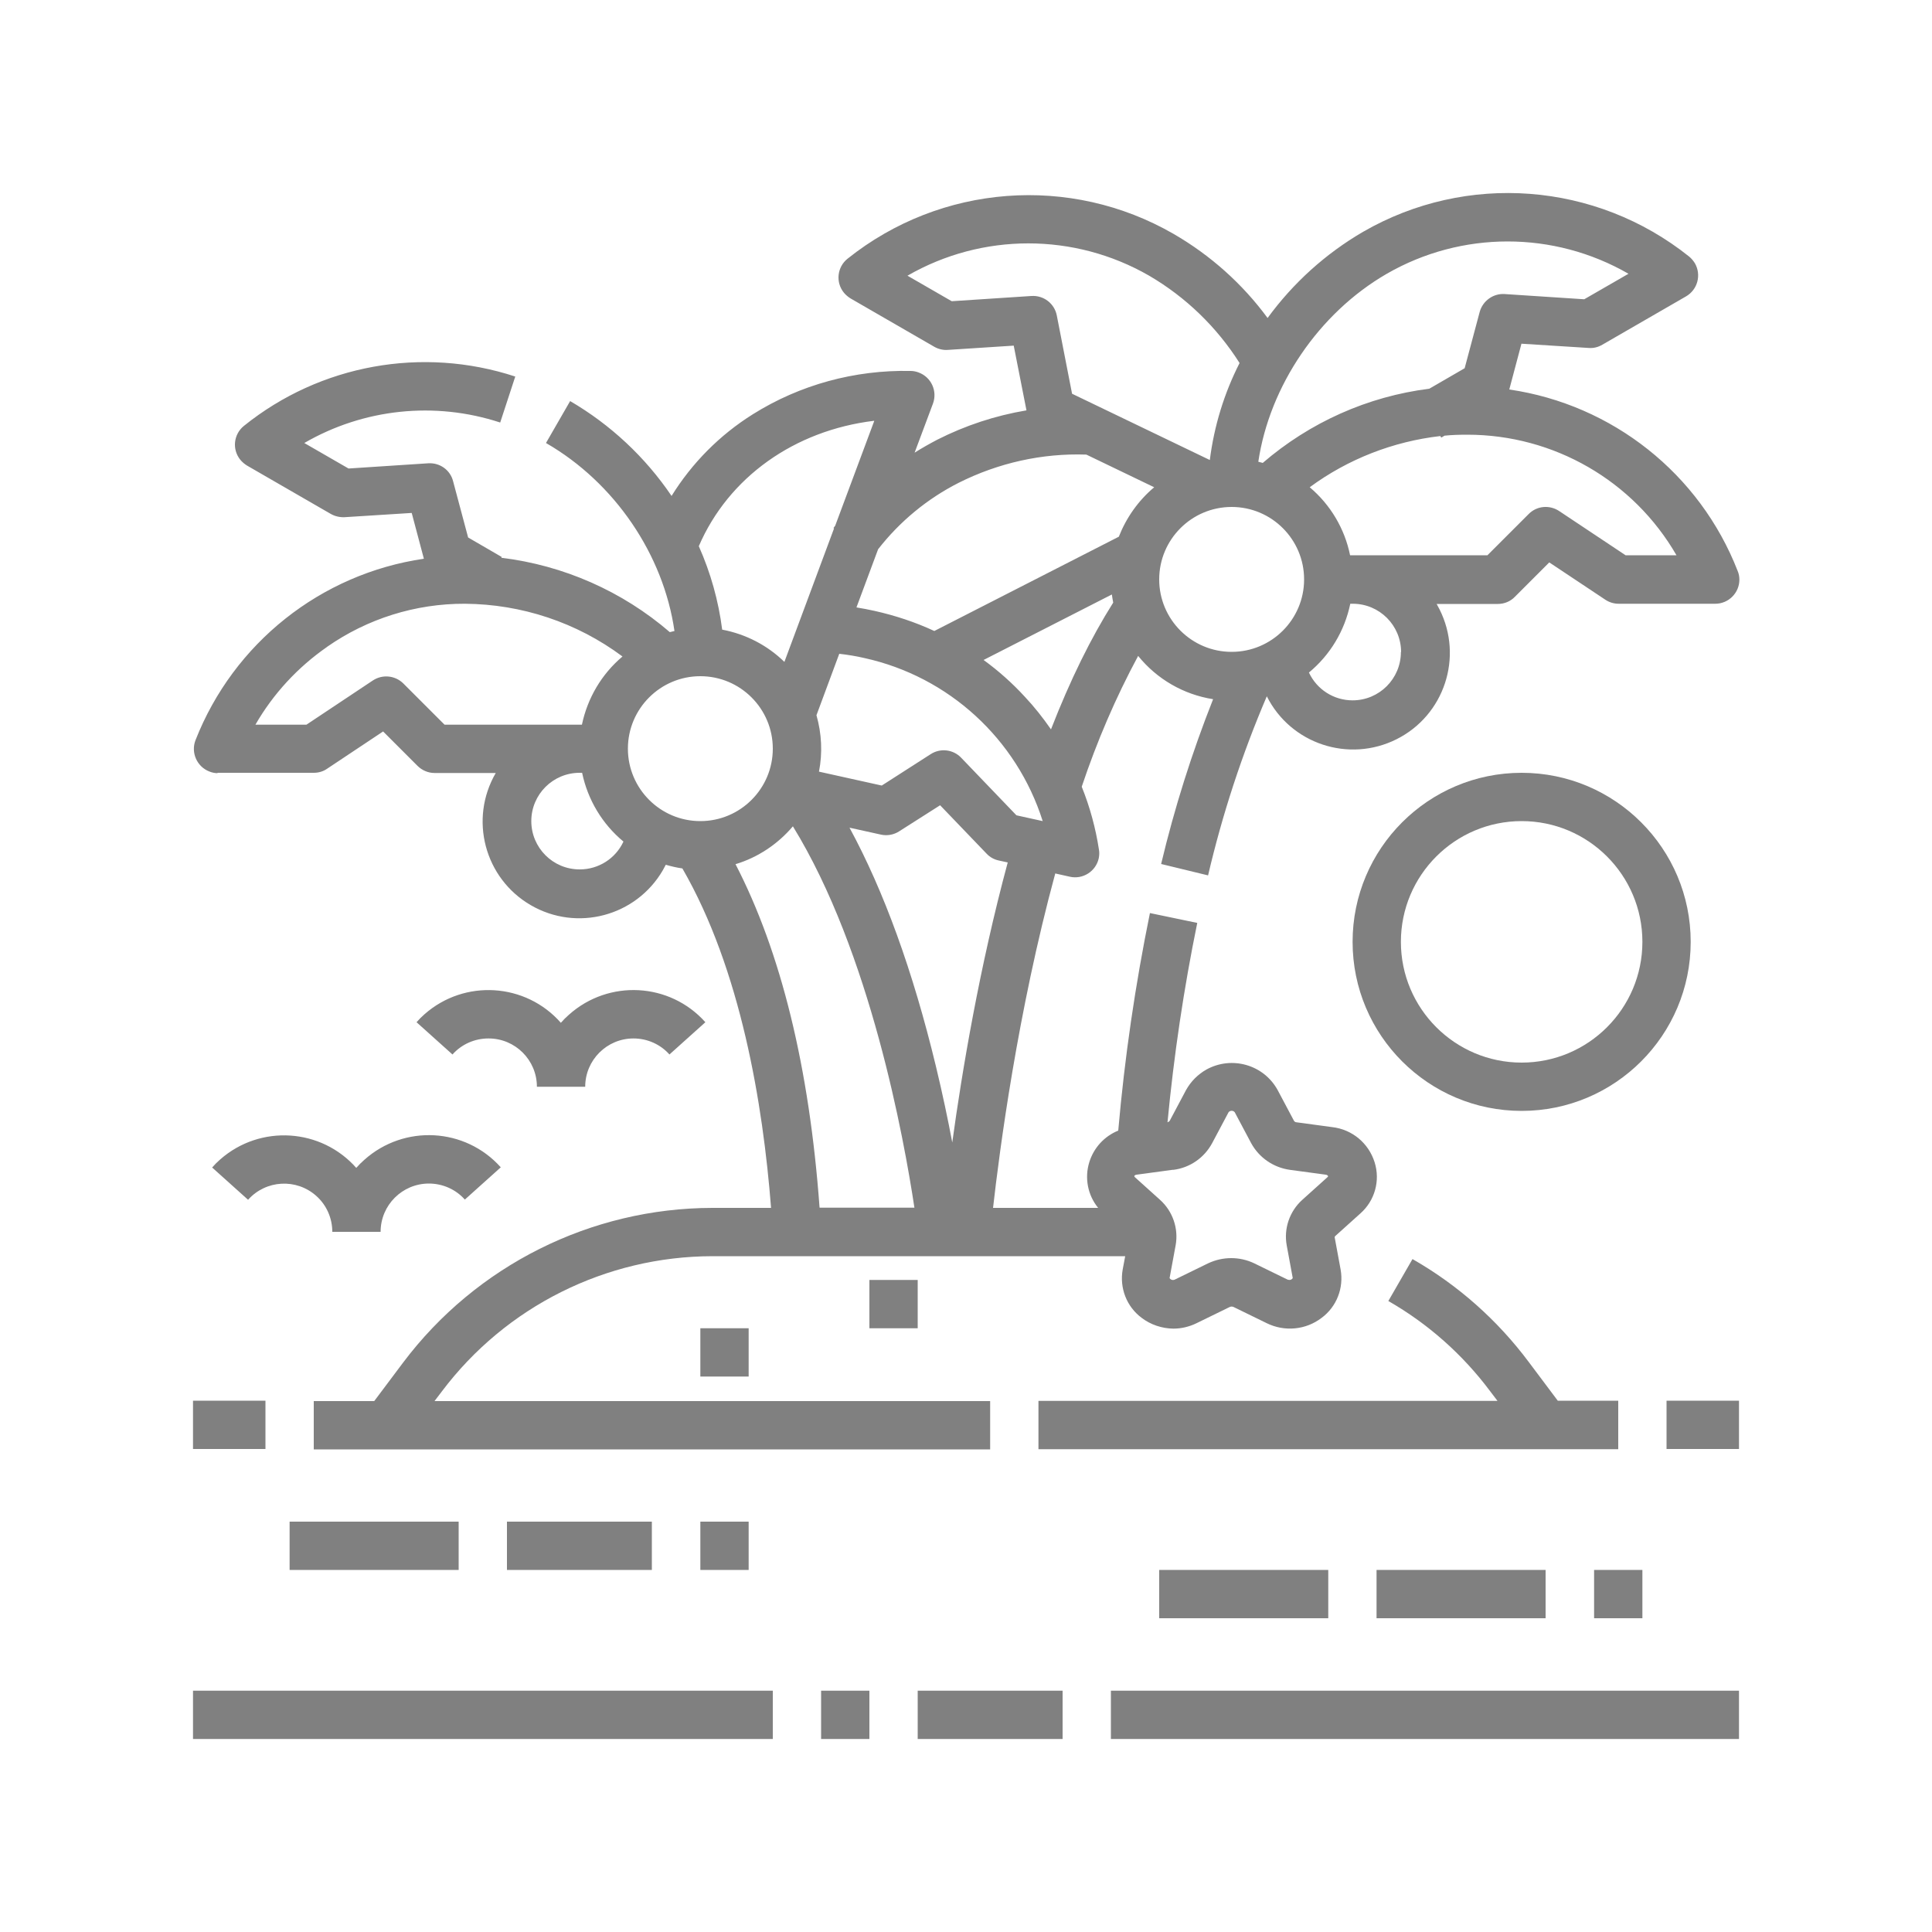 <?xml version="1.0" encoding="UTF-8"?>
<svg id="New" xmlns="http://www.w3.org/2000/svg" viewBox="0 0 100 100">
  <defs>
    <style>
      .cls-1 {
        fill: gray;
      }
    </style>
  </defs>
  <path class="cls-1" d="M11.24,40h5c.25,0,.49-.07.69-.21l2.9-1.93,1.78,1.78c.23.23.55.37.88.37h3.17c-1.39,2.39-.58,5.45,1.81,6.84,2.39,1.39,5.45.58,6.84-1.81.05-.09.1-.19.15-.28.28.08.57.15.86.19,3.02,5.23,4.17,12.18,4.59,17.57h-3.04c-6.29.01-12.22,2.98-16,8l-1.5,2h-3.13v2.5h35.01v-2.5h-28.76l.38-.5c3.31-4.4,8.5-6.99,14-7h21.37l-.13.69c-.17.95.2,1.92.98,2.5.47.36,1.05.55,1.64.56.42,0,.83-.1,1.2-.28l1.72-.84c.06-.03.14-.03.2,0l1.72.84c.92.45,2.02.35,2.84-.28.78-.58,1.15-1.55.98-2.5l-.31-1.68s.02-.04.03-.05l1.3-1.17c.75-.66,1.04-1.7.74-2.65-.31-.99-1.16-1.7-2.19-1.82l-1.85-.25c-.05,0-.1-.03-.13-.07l-.85-1.6c-.72-1.31-2.36-1.78-3.67-1.07-.45.25-.82.62-1.07,1.07l-.85,1.6s-.07.06-.11.07c.33-3.46.84-6.91,1.54-10.32l-2.45-.51c-.76,3.72-1.31,7.48-1.64,11.26-.72.29-1.27.89-1.5,1.64-.25.81-.08,1.7.46,2.36h-5.44c.33-2.93,1.27-10.14,3.22-17.31l.76.17c.67.15,1.34-.28,1.49-.95.03-.15.04-.31.01-.46-.17-1.11-.47-2.21-.89-3.25.78-2.33,1.75-4.6,2.92-6.77.97,1.2,2.35,2,3.88,2.24-1.1,2.78-2,5.63-2.69,8.53l2.43.59c.74-3.17,1.76-6.28,3.04-9.27,1.24,2.47,4.25,3.46,6.72,2.22,2.47-1.24,3.46-4.25,2.22-6.72-.05-.09-.1-.19-.15-.28h3.17c.33,0,.65-.13.88-.37l1.78-1.78,2.9,1.93c.21.14.45.21.69.21h5c.69,0,1.25-.56,1.25-1.25,0-.16-.03-.31-.09-.45-1.96-5.03-6.48-8.61-11.82-9.39l.63-2.37,3.48.22c.25.02.49-.04.71-.17l4.33-2.5c.6-.35.8-1.11.46-1.71-.08-.13-.18-.25-.3-.35-4.83-3.86-11.53-4.37-16.88-1.28-1.94,1.13-3.62,2.65-4.94,4.46-1.3-1.77-2.96-3.25-4.86-4.35-5.35-3.09-12.05-2.58-16.88,1.28-.54.43-.63,1.22-.19,1.76.1.12.22.22.35.3l4.33,2.5c.21.12.46.18.71.16l3.4-.22.66,3.35c-1.61.27-3.16.78-4.62,1.52-.4.21-.79.43-1.17.67l.95-2.54c.24-.65-.09-1.37-.74-1.61-.13-.05-.27-.08-.42-.08-2.88-.06-5.72.71-8.16,2.24-1.71,1.07-3.15,2.52-4.21,4.23-1.36-2.01-3.16-3.69-5.25-4.91l-1.25,2.17c3.56,2.05,6.08,5.78,6.65,9.73-.08.02-.16.04-.24.06-2.46-2.12-5.5-3.46-8.72-3.85l.02-.04-1.74-1.01-.78-2.92c-.15-.58-.69-.96-1.29-.92l-4.12.27-2.29-1.32c3.07-1.78,6.76-2.17,10.14-1.06l.78-2.38c-4.81-1.58-10.1-.62-14.04,2.55-.54.43-.63,1.22-.19,1.76.1.12.22.22.35.3l4.33,2.5c.21.12.46.18.71.17l3.48-.22.63,2.37c-5.34.78-9.85,4.37-11.82,9.39-.25.64.07,1.37.71,1.62.14.06.3.09.45.09h0ZM30,45c-1.38,0-2.5-1.12-2.5-2.5s1.12-2.5,2.5-2.5c.04,0,.08,0,.13,0,.29,1.39,1.04,2.65,2.14,3.56-.41.88-1.29,1.44-2.26,1.44h0ZM43.44,33.84c.44.05.87.12,1.3.22,4.36.96,7.88,4.18,9.23,8.44l-1.36-.3-2.86-2.98c-.41-.43-1.07-.51-1.57-.19l-2.54,1.63-3.25-.72c.19-.97.14-1.97-.13-2.92l1.18-3.18ZM40,38.75c0,2.07-1.68,3.75-3.75,3.75s-3.75-1.68-3.75-3.75,1.68-3.75,3.75-3.75c2.07,0,3.75,1.68,3.75,3.75ZM42.42,62.5c-.53-7.26-2-13.23-4.35-17.77,1.16-.35,2.19-1.04,2.97-1.96,4.01,6.52,5.75,16.17,6.29,19.74h-4.9ZM60.74,60.55c.85-.11,1.59-.62,2-1.38l.85-1.6c.07-.09.21-.1.29-.03,0,0,.02.02.03.03l.85,1.6c.41.75,1.15,1.26,2,1.38l1.85.25c.09.01.12.05.13.08,0,.02,0,.02-.03.05l-1.3,1.17c-.66.59-.97,1.49-.81,2.36l.31,1.68s0,.01,0,.02c-.02.03-.05.05-.08.07-.06.03-.13.02-.19,0l-1.72-.84c-.75-.36-1.63-.36-2.39,0l-1.72.84c-.06.03-.13.03-.19,0-.03-.01-.06-.04-.08-.07,0,0,0-.01,0-.02l.31-1.68c.16-.87-.15-1.77-.81-2.36l-1.3-1.17s-.03-.04-.03-.05c0-.03.04-.07.13-.08l1.85-.25ZM49.29,59.14c-.22-1.17-.5-2.51-.85-3.96-1.19-4.93-2.69-9.06-4.47-12.34l1.63.36c.32.07.66.01.94-.17l2.12-1.35,2.41,2.51c.17.18.39.3.63.35l.46.1c-1.46,5.41-2.37,10.83-2.87,14.49h0ZM54.39,37.74c-.41-.59-.85-1.15-1.34-1.67-.65-.71-1.37-1.35-2.14-1.91l6.64-3.39c.02.14.04.28.07.42-1.15,1.82-2.23,4.01-3.22,6.56ZM60,29.99c0-2.07,1.68-3.75,3.75-3.75s3.75,1.68,3.75,3.75-1.68,3.75-3.75,3.75c-2.07,0-3.75-1.68-3.75-3.75ZM72.51,33.75c0,1.38-1.12,2.5-2.5,2.5-.97,0-1.85-.56-2.26-1.44,1.1-.91,1.85-2.16,2.14-3.56.04,0,.08,0,.13,0,1.38,0,2.5,1.12,2.5,2.5h0ZM86.78,28.74h-2.64l-3.44-2.29c-.5-.33-1.16-.27-1.58.16l-2.13,2.13h-7.11c-.28-1.38-1.02-2.62-2.09-3.52,1.98-1.46,4.32-2.37,6.76-2.65l.05.08.17-.1c.39-.04.78-.05,1.18-.05,4.47,0,8.6,2.38,10.83,6.25ZM71.78,14.17c3.87-2.23,8.64-2.23,12.51,0l-2.29,1.32-4.12-.27c-.59-.04-1.13.35-1.29.92l-.78,2.92-1.83,1.06c-3.19.4-6.18,1.74-8.62,3.84-.08-.02-.16-.04-.23-.06.58-3.91,3.12-7.69,6.65-9.73ZM49.26,15.59l-2.29-1.32c3.87-2.23,8.64-2.23,12.51,0,1.9,1.11,3.5,2.66,4.68,4.52-.8,1.57-1.32,3.27-1.54,5.02l-7.13-3.43-.79-4.05c-.12-.62-.68-1.05-1.31-1.01l-4.12.27ZM49.62,24.99c2.05-1.03,4.32-1.54,6.61-1.46l3.51,1.69c-.82.69-1.44,1.57-1.83,2.56l-9.55,4.88c-.99-.46-2.02-.8-3.09-1.04-.31-.07-.63-.13-.94-.18l1.12-3.01c1.12-1.44,2.55-2.62,4.17-3.44h0ZM45.25,21.79l-2.02,5.42s-.06.08-.09.12l.03.02-2.57,6.91c-.88-.86-2-1.44-3.22-1.67-.19-1.49-.6-2.95-1.21-4.32,1.54-3.57,4.95-5.99,9.07-6.49h0ZM16.93,33.48c2.09-1.46,4.58-2.24,7.13-2.23,2.94.02,5.8.97,8.16,2.73-1.08.91-1.81,2.15-2.1,3.53h-7.11l-2.13-2.13c-.42-.42-1.08-.49-1.58-.16l-3.44,2.29h-2.64c.92-1.6,2.19-2.97,3.7-4.02Z"/>
  <path class="cls-1" d="M86.26,72.5h3.75v2.5h-3.75v-2.5Z"/>
  <path class="cls-1" d="M9.99,72.5h3.75v2.5h-3.75v-2.5Z"/>
  <path class="cls-1" d="M47.5,87.51h7.5v2.5h-7.5v-2.5Z"/>
  <path class="cls-1" d="M42.5,87.51h2.5v2.5h-2.5v-2.5Z"/>
  <path class="cls-1" d="M57.5,87.51h32.51v2.5h-32.51v-2.5Z"/>
  <path class="cls-1" d="M9.99,87.51h30.01v2.5H9.99v-2.5Z"/>
  <path class="cls-1" d="M26.24,78.76h7.5v2.5h-7.5v-2.5Z"/>
  <path class="cls-1" d="M36.25,78.76h2.5v2.5h-2.5v-2.5Z"/>
  <path class="cls-1" d="M14.99,78.76h8.75v2.5h-8.75v-2.5Z"/>
  <path class="cls-1" d="M60,81.26h8.75v2.5h-8.75v-2.5Z"/>
  <path class="cls-1" d="M71.25,81.26h8.75v2.5h-8.75v-2.5Z"/>
  <path class="cls-1" d="M82.51,81.26h2.5v2.5h-2.5v-2.5Z"/>
  <path class="cls-1" d="M83.76,72.5h-3.13l-1.5-2c-1.62-2.17-3.67-3.99-6.02-5.33l-1.25,2.17c2.06,1.18,3.85,2.77,5.27,4.67l.38.5h-23.76v2.5h30.01v-2.5Z"/>
  <path class="cls-1" d="M78.76,40c-4.83,0-8.75,3.92-8.75,8.75s3.92,8.75,8.75,8.75,8.75-3.92,8.75-8.75c0-4.83-3.92-8.75-8.75-8.75ZM78.76,55c-3.45,0-6.25-2.8-6.25-6.25s2.8-6.25,6.25-6.25,6.25,2.8,6.25,6.25c0,3.45-2.8,6.25-6.25,6.25Z"/>
  <path class="cls-1" d="M18.45,60.46c-1.82-2.07-4.98-2.27-7.05-.45-.15.13-.29.27-.42.42l1.86,1.67c.92-1.03,2.5-1.12,3.53-.2.53.47.83,1.15.83,1.86h2.5c0-1.38,1.12-2.5,2.5-2.5.71,0,1.39.3,1.86.83l1.86-1.67c-1.84-2.06-5-2.23-7.06-.39-.15.13-.29.27-.42.42h0Z"/>
  <path class="cls-1" d="M25.29,53.75c1.38,0,2.5,1.12,2.5,2.5h2.5c0-1.38,1.12-2.5,2.5-2.5.71,0,1.39.3,1.86.83l1.86-1.67c-1.84-2.06-5-2.23-7.06-.39-.15.13-.29.27-.42.42-1.82-2.07-4.98-2.27-7.05-.45-.15.13-.29.27-.42.42l1.86,1.67c.47-.53,1.15-.83,1.86-.83Z"/>
  <path class="cls-1" d="M36.25,68.75h2.5v2.5h-2.5v-2.5Z"/>
  <path class="cls-1" d="M45,66.25h2.5v2.5h-2.5v-2.5Z"/>
</svg>